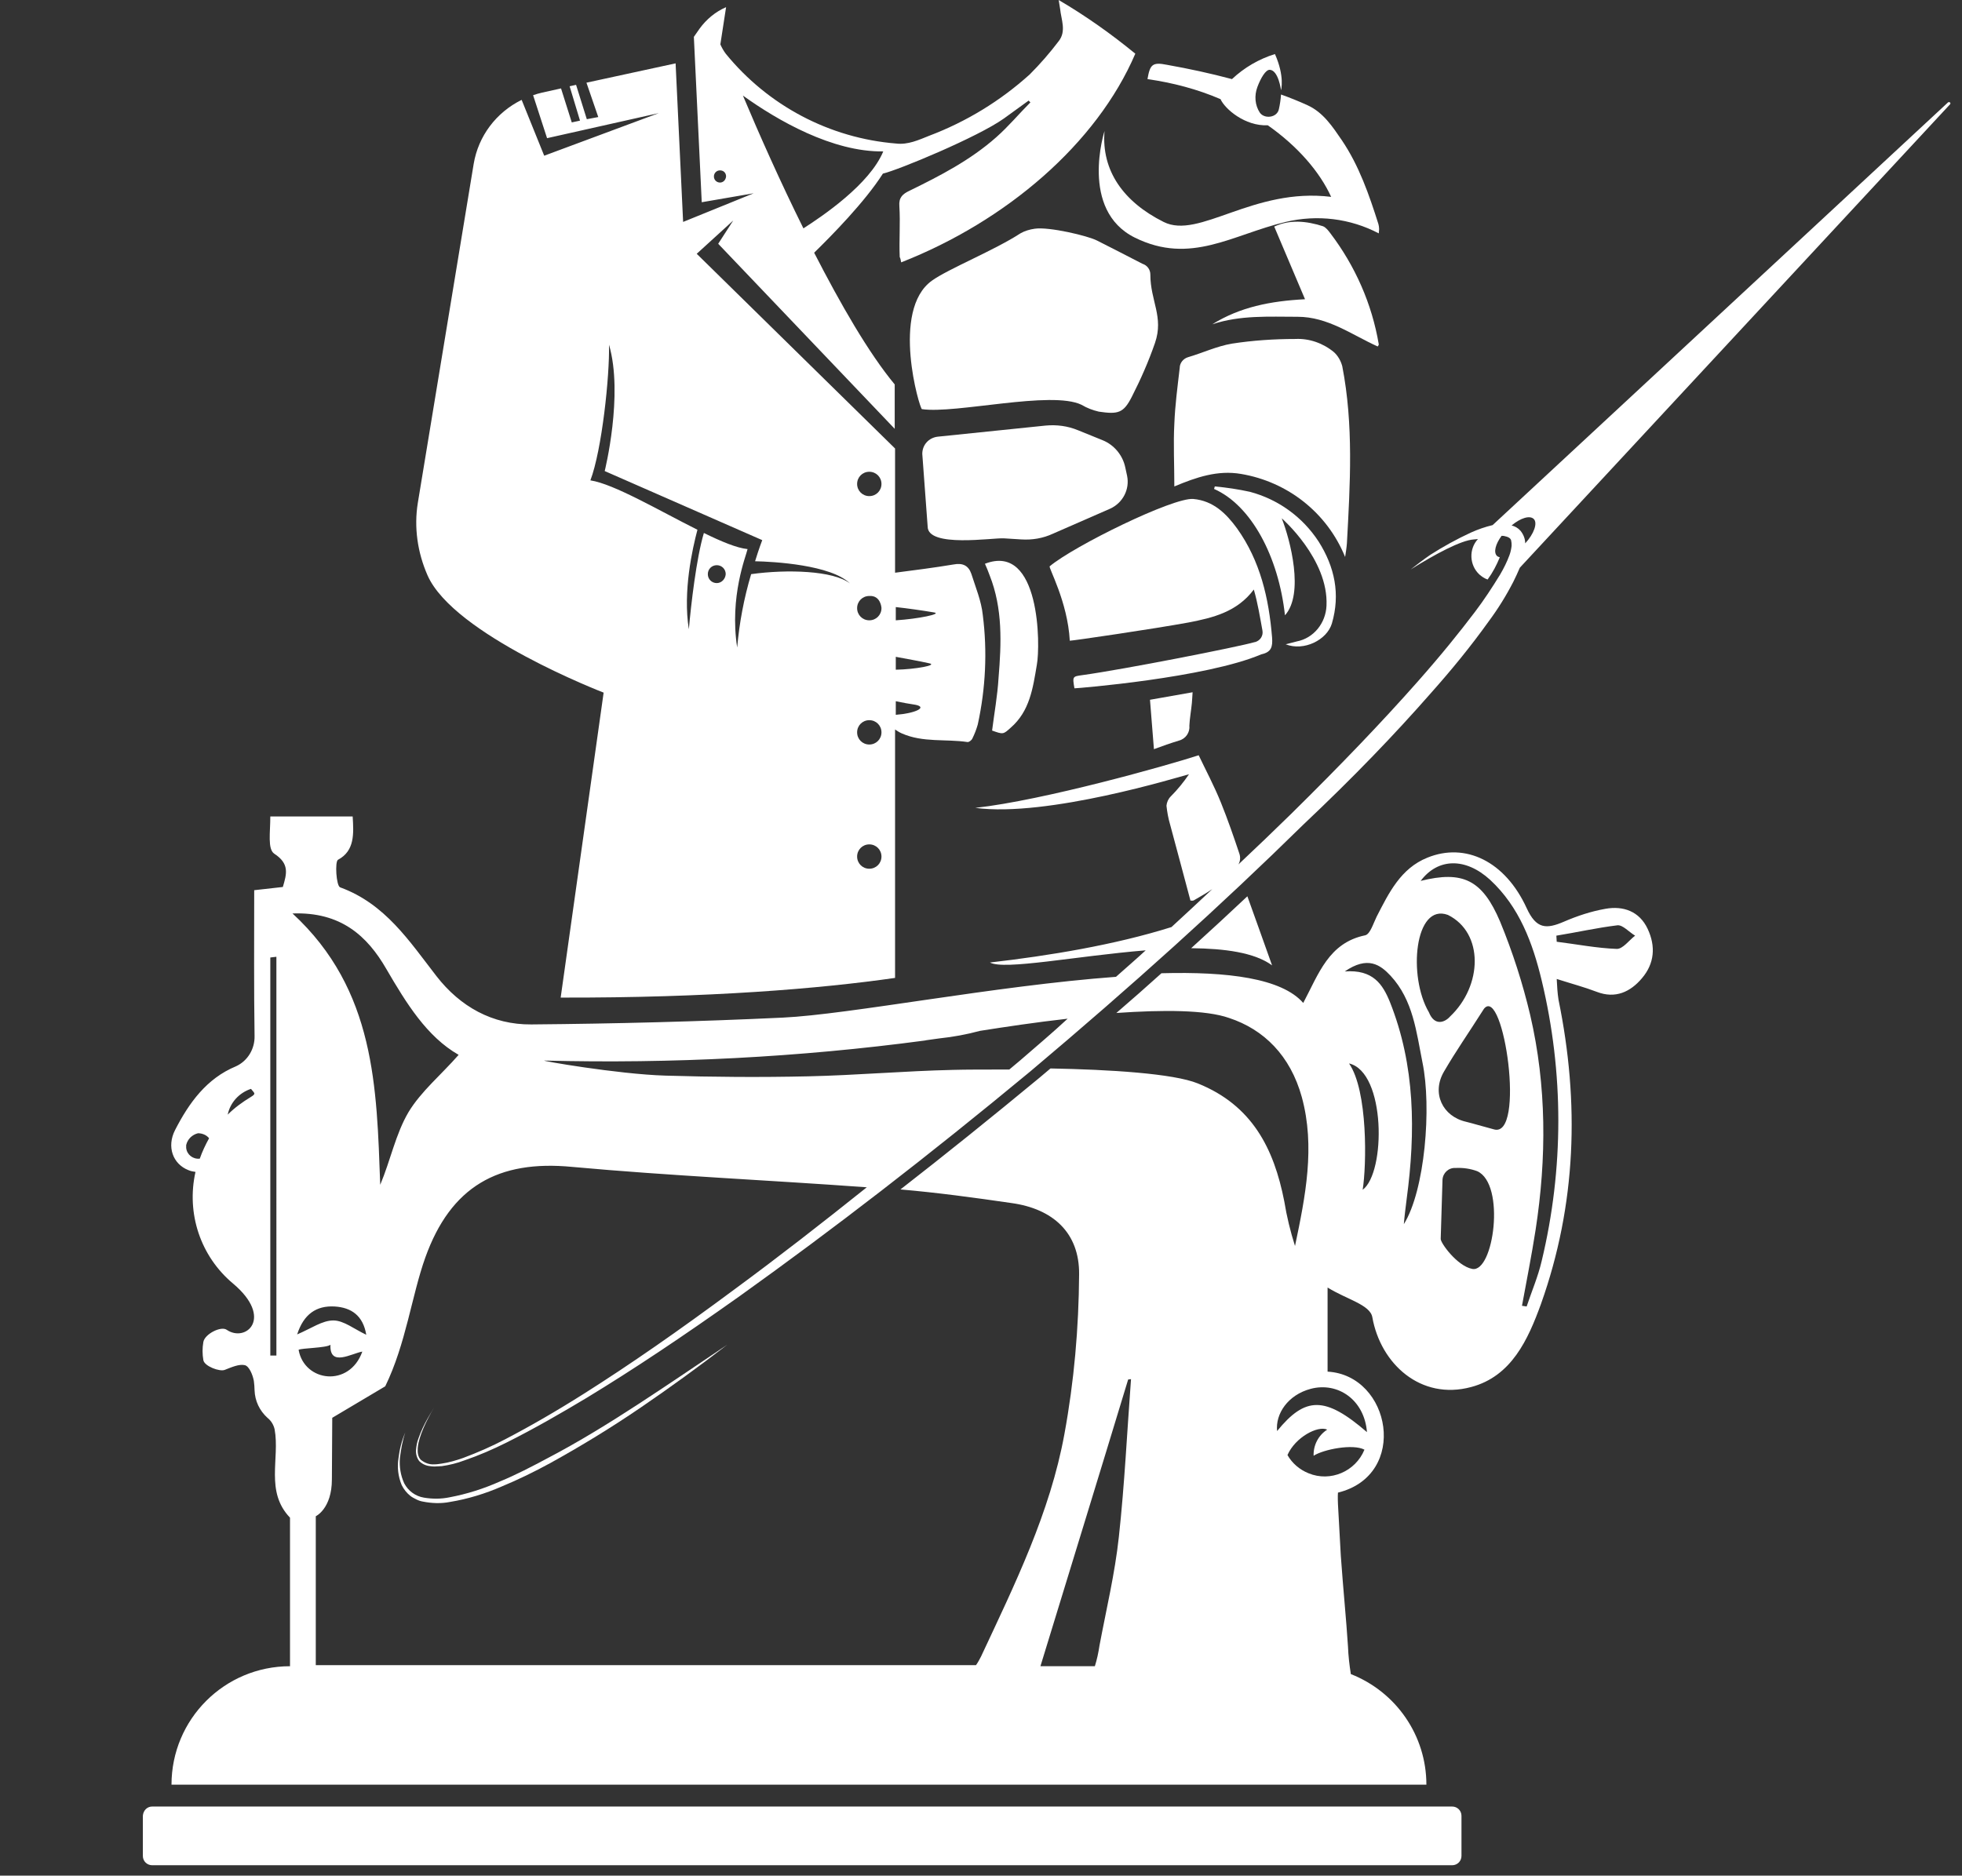<?xml version="1.0" encoding="UTF-8"?> <!-- Generator: Adobe Illustrator 25.2.3, SVG Export Plug-In . SVG Version: 6.00 Build 0) --> <svg xmlns="http://www.w3.org/2000/svg" xmlns:xlink="http://www.w3.org/1999/xlink" id="Layer_1" x="0px" y="0px" viewBox="0 0 548 524" style="enable-background:new 0 0 548 524;" xml:space="preserve"><rect x="0" y="0" width="548" height="524" fill="#333333" stroke="none"/> <style type="text/css"> .st0{fill:#FFFFFF;} </style> <path class="st0" d="M42.5,504.7h363.1c1.4,0,2.6,1.1,2.6,2.6v11.2c0,1.4-1.1,2.6-2.6,2.6H42.5c-1.4,0-2.6-1.1-2.6-2.6v-11.2 C40,505.8,41.1,504.7,42.5,504.7z"></path> <path class="st0" d="M302.1,113.1c1.5,0.9,3.1,1.5,4.8,1.9c5.4,0.8,6.9,0.4,9.2-4.1c2.5-4.9,4.7-9.9,6.5-15.1 c2.5-7.3-1.3-11.7-1.3-19.1c0-1.4-0.9-2.6-2.2-3c-4.3-2.2-8.5-4.4-12.7-6.5c-2.5-1.3-13.4-3.9-17.4-3.3c-1.4,0.2-2.8,0.6-4,1.3 c-7.2,4.7-20.1,9.9-24.7,13.2c-11.6,8.3-3.4,35.9-2.8,35.9C266.9,115.7,293.7,109,302.1,113.1z"></path> <path class="st0" d="M376.2,151.8c0.9-16.5,1.9-33.1-1.3-49.5c-0.4-1.5-1.2-2.9-2.3-3.9c-3-2.5-6.9-3.9-10.8-3.7 c-5.9,0-11.9,0.4-17.7,1.3c-4.2,0.7-8.2,2.6-12.3,3.8c-1.3,0.4-2.3,1.6-2.3,3c-0.6,5.2-1.3,10.4-1.5,15.6c-0.3,5.6,0,11.2,0,17.5 c6.2-2.6,12.1-4.6,18.6-3.5c13.1,2.2,24.1,10.9,29.1,23.2C375.9,154.3,376.1,153.1,376.2,151.8z"></path> <path class="st0" d="M355.3,178.1c-0.9-11-3.3-21.4-9.8-30.5c-3-4.1-6.6-7.7-12.2-8.2c-5.6-0.5-33.3,13.1-40.1,18.8 c-0.5,0.2,5,9.8,5.6,20.8c0.9,0,23.4-3.3,33.2-5.1c6.7-1.3,13.5-2.9,18.2-9.2c1.1,3.8,1.7,7.6,2.4,11.4c0.3,1.5-0.6,2.9-2.1,3.3 c0,0-0.1,0-0.1,0c-4.4,1.3-36.4,7.6-48,9.2c-2.8,0.4-2.9,0.3-2.3,3.7c0.8,0,36.7-2.9,52.2-9.5C355.1,182.2,355.5,180.7,355.3,178.1z "></path> <path class="st0" d="M385.1,96.2c-1.9-11.3-6.6-21.9-13.5-31c-0.6-0.8-1.3-1.7-2.1-2c-4.7-1.5-9.3-1.9-13.6,0.1 c2.9,6.9,5.7,13.4,8.6,20.3c-9.7,0.5-18.2,2.2-25.9,7c7.8-2.6,15.8-2.1,23.8-2.1c8.5,0,15.1,5,22.4,8.3 C385,96.5,385.1,96.4,385.1,96.2z"></path> <path class="st0" d="M362.2,179.2l-3.1,0.8c5.1,2,11.5-1.2,12.9-5.8c2.4-8.2,0.8-15.8-3.7-22.9c-4.5-6.9-11.3-11.8-19.2-13.9 c-3.2-0.7-6.5-1.2-9.8-1.5l-0.2,0.7c10.4,4.6,18,18.9,19.8,35.3c5.4-6,1.5-21-0.9-27.1c0,0,13.1,11.4,12.5,24.4 C370.3,174.1,366.9,178.3,362.2,179.2z"></path> <path class="st0" d="M277.1,204.1c3.1,1.1,3.1,1.1,5.2-0.8c5.3-4.6,6.2-11,7.3-17.6c1-5.2,1-34.2-14.5-28.2c0.5,1.1,0.9,2.1,1.3,3.2 c3.7,9.3,3.3,19,2.5,28.7C278.6,194.4,277.7,199.3,277.1,204.1z"></path> <path class="st0" d="M329.3,206.9c1.9-0.5,3.1-2.3,2.9-4.2c0.1-2.1,0.5-4.2,0.7-6.3c0.1-0.9,0.1-1.9,0.2-3l-11.9,2.1 c0.4,4.7,0.7,9.1,1.1,13.8C324.7,208.4,327,207.6,329.3,206.9z"></path> <path class="st0" d="M310.1,142.1c3.5-1.6,5.5-5.4,4.7-9.2l-0.5-2.3c-0.7-3.4-3.1-6.3-6.3-7.6l-6.9-2.8c-2.9-1.2-6-1.6-9.1-1.3 l-30.1,3.1c-2.5,0.3-4.3,2.3-4.3,4.8l1.5,20.3c0,6,18.2,3.1,21.3,3.3l4.8,0.3c3.1,0.2,6.1-0.3,8.9-1.6L310.1,142.1z"></path> <path class="st0" d="M354.1,35c8.4,5.9,14.5,13,17.7,20c-21.8-2.7-36.9,12-46.8,7c-11.2-5.6-17.4-14.3-16.5-25.4 c0,0-7.1,22.1,8.5,29.8s27.3-0.9,42.1-4.4c8.8-2.1,18-1,26,3.2l0,0c0-0.4,0.1-0.8,0.1-1.2c0-0.5-0.1-1-0.2-1.4 c-2.6-8.2-5.4-16.3-10.2-23.4c-2.6-3.8-5.2-7.8-9.6-9.8c-2.4-1.1-4.9-2.1-7.4-3c-0.1,1.4-0.3,2.8-0.6,4.1l0,0c-0.5,2.4-4,2.8-5.3,1 l0,0c-1.4-2.1-1.6-4.8-0.7-7.2c0.9-2.4,2.3-4.9,3.5-4.8c2.4,0.2,3.1,5.7,3.1,5.7s1.1-3.8-1.7-10.1c-4.5,1.4-8.6,3.8-12,7 c-6-1.6-12-2.9-18.2-4c-4-0.8-4.7-0.1-5.4,4c7,1,13.9,2.8,20.4,5.6C342.1,30.4,347.7,35.3,354.1,35z"></path> <path class="st0" d="M399.6,193.7c5.7-6.4,11.2-13.1,16.2-20.1c2.6-3.5,4.9-7.2,6.9-11.1c0.6-1.2,1.2-2.5,1.8-3.9L544.7,29.1 c0.1-0.2,0.1-0.4-0.1-0.5c-0.1-0.1-0.3-0.1-0.5,0L416.9,146.7c-2.1,0.5-4.1,1.2-6.1,2.1c-3.9,1.8-7.7,3.9-11.3,6.2 c-1.9,1.3-3.7,2.7-5.5,4.1c6.7-4.2,14.1-8.2,17.7-8.4c0.4,0,0.7-0.1,1.1-0.1c-2.6,2.8-2.4,7.3,0.4,9.9c0.7,0.6,1.4,1.1,2.3,1.4 c1.4-1.9,2.5-4,3.4-6.2c-0.3-0.1-0.6-0.2-0.8-0.4c-1-1-0.4-3.3,1.3-5.6c0.3,0,0.7,0,0.9,0.1c1.1,0.2,1.8,0.7,1.8,1.4 c0.1,0.4,0.1,0.9,0.1,1.3c-0.1,0.9-0.3,1.8-0.6,2.6c-0.7,1.9-1.6,3.7-2.6,5.4c-2.2,3.6-4.5,7.1-7,10.4c-4.4,5.8-9.3,11.9-16.1,19.6 c-10,11.3-21.2,23-35.3,36.9c-4.8,4.7-9.7,9.4-14.7,14.1c0.5-0.9,0.6-1.9,0.3-2.9c-1.6-4.8-3.3-9.7-5.2-14.4 c-1.9-4.7-4.3-9.2-6.2-13.2c-8.6,2.8-43.3,12.6-62.4,14.7c20.1,2.7,57-8.7,59.7-9.4c-1.5,2.2-3.2,4.3-5.1,6.2 c-0.7,0.7-1.1,1.6-1.2,2.6c0.2,1.8,0.5,3.5,1,5.2c1.9,7.1,3.8,14.1,5.7,21.3c0.4,0,0.7,0.1,1-0.1c1.7-1,3.5-2,5.1-3.1 c-3.7,3.5-7.5,7-11.4,10.6c-15.9,5-34.2,8-50.7,9.9c4,2.2,24-1.8,43.5-3.4c-2.7,2.5-5.5,4.9-8.3,7.4c-33.9,2.5-74.3,10.5-93.1,11.4 c-23.4,1.1-46.8,1.7-70.2,1.9c-10.9,0.1-19.9-5-26.5-13.5c-7.6-9.8-14.3-20.2-26.9-24.8c-1.1-0.4-1.5-7.2-0.6-7.7 c4.7-2.5,4.4-7.3,4.1-12.1H75.5c0,4.5-0.8,9.1,1.1,10.4c4.3,2.8,3.5,5.6,2.4,9.3l-8,0.9c0,13.9-0.1,27.3,0.1,40.7 c0.1,3.6-1.9,7-5.2,8.5c-8.2,3.4-13.1,10.2-17,17.8c-2.4,4.7-0.6,9.5,3.7,11.2c0.7,0.3,1.3,0.4,2,0.5c-2.6,11.6,1.4,23.6,10.5,31.2 c11.4,9.6,3.6,16.6-1.8,12.9c-1.6-1.1-6.1,1.2-6.5,3.4c-0.3,1.7-0.3,3.4,0,5.1c0.3,1.7,4.6,3.3,6,2.7c1.8-0.7,4-1.7,5.6-1.3 c1.2,0.3,2.2,2.7,2.5,4.4c0.1,0.9,0.2,1.7,0.2,2.6c0.1,3,1.4,5.7,3.6,7.7c1,0.8,1.7,1.9,2,3.2c1.5,8.2-2.7,17.4,4.3,24.7v41.5l0,0 c-18.3,0-33.1,14.8-33.1,33.1h350.5c0-13.7-8.4-25.9-21.1-30.9c-0.4-2.5-0.7-5.1-0.8-7.7c-0.5-7.8-1.3-15.5-2-25.3l-0.8-14.5 c0,0-0.1-2.2,0-3.2c19.9-4.9,14.8-32.8-2.9-33.8c0-4.8,0-17.4,0-23.5c5.3,3.3,11.9,4.8,12.5,8.3c2.3,13,13.5,23.3,27.6,19.5 c11.3-3,15.9-13.3,19.5-23.2c9.9-27.8,10.8-56.2,4.9-85c-0.3-1.9-0.4-3.8-0.5-5.8c4.4,1.4,7.8,2.3,11.2,3.6c5.2,2,9.4,0,12.6-3.8 c3.5-4.1,3.9-8.9,1.6-13.8c-2.3-4.9-6.8-6.5-11.8-5.6c-4,0.7-7.9,2-11.6,3.6c-4.9,2.1-7.7,2.1-10.4-3.8c-6-13.1-17.1-18.4-27.7-14.1 c-7.5,3-10.8,9.9-14.2,16.5c-0.9,1.8-1.8,4.9-3.2,5.2c-10.2,2.1-13,10.8-17.3,18.9c-6-6.9-21.1-8.8-39.6-8.3 c-4.1,3.7-8.3,7.4-12.6,11.1c13-0.9,25-0.9,31.5,1.4c9.7,3.2,17.1,10.5,20.3,22.1c3.8,13.9,1,27.8-1.9,41.6c-1.3-4.1-2.3-8.2-3-12.5 c-2.9-14.8-9-26.8-24.1-32.9c-6.8-2.8-24.8-3.9-41.2-4.2c-1.1,0.9-2.1,1.8-3.2,2.7c-13.3,11-26.1,21.3-38.7,31.1 c10.4,0.9,20.7,2.3,31,3.8c11.6,1.6,19,8.3,18.9,19.9c-0.1,15-1.4,29.9-4.1,44.6c-4,22-13.9,42.1-23.3,62.2 c-0.4,0.8-0.9,1.7-1.4,2.4H88.2c0-13.7,0-41.6,0-41.6s4.5-2.1,4.5-10.3l0.1-17.2l14.8-8.8c5.8-11.9,7.4-25.4,11.2-36 c7.1-19.8,20.3-27.3,41-25.3c27.4,2.5,54.9,3.7,82.3,5.7c-12.5,10-24.7,19.5-36.8,28.4c-15.9,11.8-29.3,21.1-42.1,29.2 c-7.9,5-15.2,9.2-22.1,12.8c-3.8,2-7.7,3.7-11.7,5.2c-2,0.7-4,1.3-6.1,1.6c-0.7,0.1-1.3,0.2-2,0.2c-1.4,0.1-2.7-0.4-3.8-1.3 c-1.5-1.6-0.6-4.9-0.3-5.9c0.6-2,1.5-4,2.5-5.9c0.5-1,1-1.9,1.6-2.8c-0.6,0.9-1.2,1.9-1.7,2.8c-1.1,1.9-2,3.8-2.7,5.8 c-0.4,1-0.6,2.1-0.7,3.2c-0.1,1.1,0.2,2.3,0.9,3.2c0.8,0.8,1.9,1.3,3,1.4c0.5,0.1,0.9,0.1,1.4,0.1c0.6,0,1.3-0.1,1.9-0.1 c2.1-0.3,4.2-0.8,6.3-1.6c4.1-1.4,8-3.1,11.8-5c7.8-3.9,15.4-8.3,22.4-12.5c13-7.9,26.5-16.9,42.7-28.4c26-18.6,52.6-39.1,81.2-62.8 c28.5-24,53.4-46.5,76.2-68.9C378.3,216.9,389.6,205.1,399.6,193.7z M422.2,146.8c2.5-2.1,5.1-2.9,6.2-1.8c1.1,1.1,0.1,4.1-2.4,6.8 c0-1.3-0.5-2.5-1.3-3.5C424,147.5,423.1,147,422.2,146.8L422.2,146.8z M55.8,323.7c-1.9,0.2-3.6-1.1-3.8-3c0-0.3,0-0.5,0-0.8 c0.4-1.7,1.7-2.9,3.3-3.3c1.2,0,2.4,0.5,3.1,1.4C57.4,319.8,56.5,321.7,55.8,323.7z M70,306.5c-2.3,1.4-4.5,3-6.4,4.9 c0.7-3.4,3.2-6.1,6.5-7.2C71,305.4,71.7,305.5,70,306.5L70,306.5z M77.2,378.7h-1.7V267.5l1.7-0.2V378.7z M380.6,332.4 c1.1-6.8,1.5-27.6-3.8-35.3C387.1,299.5,387.1,327.6,380.6,332.4z M411.2,354.5c-4.2-0.8-8.9-7.3-8.8-8.4c0.2-5.5,0.3-11,0.5-16.5 c0.1-1.9,1.7-3.4,3.6-3.3c0,0,0,0,0.1,0c2.1-0.1,4.1,0.2,6,0.9C420.6,330.8,417.2,355.7,411.2,354.5L411.2,354.5z M417.2,315.5 c-4.5-1.2-5.3-1.5-7.7-2.1c-6.6-1.5-9.7-8-6.2-14c3.5-6,6.3-9.9,11.2-17.6C420,275.2,426.2,318.3,417.2,315.5L417.2,315.5z M451.8,258.5c1.5-0.1,3.2,1.9,4.9,2.9c-1.7,1.3-3.4,3.7-5.1,3.7c-5.6-0.2-11.2-1.3-16.8-2c0-0.6-0.1-1.1-0.1-1.7 C440.3,260.5,446,259.2,451.8,258.5L451.8,258.5z M416.2,245.8c8.2,7.6,11.9,17.7,14.4,28.1c6.2,25.8,6.2,52.6,0,78.4 c-1,4.3-2.8,8.5-4.2,12.7l-1.3-0.2c1.3-7.1,2.7-14.1,3.8-21.2c3.1-20.1,3.1-40.2-1.5-60c-2.1-8.9-4.9-17.6-8.4-26.1 c-5-11.8-10.5-14.3-22.2-11.4C401.6,239.7,409.3,239.5,416.2,245.8L416.2,245.8z M404.4,255.6c10.1,5,9.7,19.8,0.6,28.4 c-1.4,1.6-4.3,2.8-5.9-1.2C393.2,272.8,395.1,252.2,404.4,255.6L404.4,255.6z M388.4,272.6c6.3,6.8,7.2,15.7,8.9,24.2 c2.6,12.5,0.7,35.8-5.2,45.2c0.2-2.4,0.5-4.7,0.8-7.1c2.5-18.7,2.4-37.2-4.7-55c-2-4.9-4.7-9.1-12.6-8.5 C382,267,385.5,269.5,388.4,272.6L388.4,272.6z M359.6,406.5c2.2-5,8.5-8.3,11.1-7.1c-2.5,1.6-3.9,4.4-3.8,7.3 c2.8-1.8,11-3.4,14.2-1.7c-2.5,6.1-9.5,9.1-15.6,6.6C363,410.6,360.9,408.8,359.6,406.5z M366.1,388c7.6-2,15,3.1,15.7,12.1 c-11.7-10.1-17.2-10-25.1-0.3C356.2,395,359.7,389.7,366.1,388L366.1,388z M315.1,385.4l0.8-0.1c-1.1,14.7-1.8,29.5-3.4,44.1 c-1.1,10.2-3.5,20.2-5.4,30.3c-0.3,2-0.7,3.9-1.3,5.8h-15.2C298.8,438.7,307,412.1,315.1,385.4L315.1,385.4z M83.4,377.1 c0.9-0.5,7.7-0.5,8.9-1.4c-0.3,6.3,5.9,2.4,8.9,1.9C97.6,387.7,85,386.1,83.4,377.1L83.4,377.1z M93.1,368.9 c-3.1,0-6.1,2.2-10.1,3.9c1.8-5.6,5.3-8.1,10.5-7.8c4.6,0.3,7.9,2.5,8.8,7.9C98.9,371.3,96,368.9,93.1,368.9L93.1,368.9z M114.1,310.7c-3.6,6.1-5,13.4-7.9,20.3c-1-27.1-1.3-54.4-24.5-75.8c13.5-0.5,20.9,6.3,26.2,15.5c5.6,9.6,11.3,18.9,20.2,24 C123.2,300.3,117.6,304.9,114.1,310.7z M285,296.2l-3.1,2.6c-6.6,0-12.2,0-15.7,0.1c-13.5,0.3-27,1.5-40.5,1.8 c-13.3,0.3-26.6,0.2-39.9-0.2s-35.6-4.3-33.7-4.2c35.5,0.9,71-0.9,106.2-5.6l0,0l0.5-0.1c1.2-0.2,2.4-0.3,3.6-0.5 c3.8-0.4,7.6-1.1,11.3-2.1c7-1.1,15.6-2.4,24.5-3.4C294,288.5,289.5,292.3,285,296.2L285,296.2z"></path> <path class="st0" d="M113.2,400.2c-1,2.3-1.6,4.7-1.9,7.2c-0.4,2.5-0.1,5.1,0.9,7.5c0.6,1.2,1.4,2.2,2.4,3c0.5,0.4,1.1,0.7,1.7,1 c0.6,0.3,1.2,0.5,1.8,0.6c2.5,0.5,5.1,0.6,7.6,0.1c4.9-0.8,9.8-2.3,14.4-4.3c4.6-1.9,9.1-4.1,13.5-6.5c8.7-4.8,17.2-10,25.4-15.6 c8.2-5.6,16.2-11.4,24.1-17.5c-8.2,5.5-16.4,11.1-24.7,16.5c-8.3,5.4-16.7,10.6-25.5,15.2c-4.3,2.3-8.7,4.6-13.3,6.5 c-4.5,2-9.2,3.5-14,4.4c-2.4,0.5-4.8,0.5-7.2,0.1c-2.4-0.4-4.4-1.9-5.5-4c-1-2.2-1.4-4.6-1.2-7.1C112,404.9,112.4,402.5,113.2,400.2 z"></path> <path class="st0" d="M355.3,269.7c-1.6-4.4-5.1-14.4-6.9-19.3c-5.1,4.8-10.3,9.6-15.7,14.5C342.1,265,350.4,266.1,355.3,269.7z"></path> <path class="st0" d="M251.7,73.3C281,61.8,306.3,40.2,317.1,15c-6.7-5.5-13.9-10.6-21.4-15c0.2,1.3,0.3,1.9,0.4,2.5 c0.3,3,1.8,6.2-0.4,9c-2.5,3.3-5.2,6.4-8.1,9.3c-8.2,7.4-17.7,13.2-28,17.1c-3,1.2-6,2.6-9.3,2.2c-18.6-1.5-35.8-10.6-47.6-25.1 c-0.6-0.8-1.1-1.7-1.5-2.6l0,0l1.6-10.4l0,0c-3,1.3-5.5,3.4-7.4,6l-1.6,2.3l2.2,46.2l14.5-2.5L190.8,62l-2.1-44.3l-24.9,5.4l3.3,9.6 l-3.2,0.6l-3-9.6l-1.8,0.4l2.9,9.6l-2.3,0.5l-3-9.5l-5.4,1.2c-0.8,0.2-1.6,0.4-2.4,0.7l3.9,12l31.2-7l-32,11.9l-6.3-15.6 c-7.1,3.5-12.1,10.1-13.4,17.9l-15.6,94.7c-1.1,6.8-0.1,13.8,2.7,20.2c7.3,16.7,49.2,32.8,49.2,32.8l-12,85.2 c41.4,0.1,72.6-2.5,93.4-5.5v-69.4c0.6,0.4,1.2,0.8,1.9,1.1c5.9,2.6,12.2,1.5,18.3,2.4c0.4,0.1,1.2-0.5,1.4-1 c0.6-1.2,1.1-2.5,1.5-3.9c2.2-10.1,2.7-20.4,1.4-30.6c-0.4-3.9-2-7.7-3.2-11.5c-0.8-2.3-2.4-3.1-5-2.6c-5.4,0.9-10.9,1.6-16.3,2.3 v-34.7l-55.4-54.4l10.2-9.3l-4.2,6.5l49.3,51.7v-12.4c-7.3-8.8-15.1-22.4-22.5-36.8c4.8-4.7,14.1-14.1,19.2-22.1 c4.3-1,26.5-10.2,33.8-15.4l6.9-5l0.5,0.5c-3.2,3.2-6.1,6.7-9.5,9.7c-7.2,6.4-15.7,10.8-24.3,15c-1.9,0.9-3,1.9-2.8,4.3 c0.3,4.7-0.1,9.5,0.1,14.2C251.5,72.2,251.6,72.7,251.7,73.3z M201.1,51c-0.9,0-1.7-0.7-1.7-1.7c0-0.9,0.7-1.7,1.7-1.7 s1.7,0.7,1.7,1.7c0,0,0,0,0,0C202.7,50.3,202,51,201.1,51C201.1,51,201.1,51,201.1,51z M250.2,169.6c3.6,0.4,7.1,0.9,10.7,1.5 c2.3,0.4-4.4,1.8-10.7,2.2V169.6z M250.2,183.5c3.1,0.6,6.2,1.1,9.3,1.8c2.6,0.5-3.8,1.7-9.3,1.8V183.5z M250.2,195.9 c1.8,0.4,3.6,0.7,5.5,1c3.5,0.7-0.1,2.4-5.5,2.8V195.9z M200.2,162.9c-1.4,0-2.5-1.1-2.5-2.5c0-1.4,1.1-2.5,2.5-2.5 c1.4,0,2.5,1.1,2.5,2.5c0,0,0,0,0,0C202.6,161.8,201.5,162.9,200.2,162.9z M242.8,131.8c1.9,0,3.4,1.5,3.4,3.4 c0,1.9-1.5,3.4-3.4,3.4c-1.9,0-3.4-1.5-3.4-3.4c0,0,0,0,0,0C239.4,133.3,240.9,131.8,242.8,131.8z M242.8,166.5 c3.1-0.2,3.4,3.1,3.4,3.4c0,1.9-1.5,3.4-3.4,3.4c-1.9,0-3.4-1.5-3.4-3.4C239.4,168,240.9,166.5,242.8,166.5z M242.8,201.2 c1.9,0,3.4,1.5,3.4,3.4s-1.5,3.4-3.4,3.4c-1.9,0-3.4-1.5-3.4-3.4v0C239.4,202.7,240.9,201.2,242.8,201.2z M242.8,235.9 c1.9,0,3.4,1.5,3.4,3.4c0,1.9-1.5,3.4-3.4,3.4c-1.9,0-3.4-1.5-3.4-3.4v0C239.4,237.4,240.9,235.9,242.8,235.9L242.8,235.9z M212.9,150.9c0,0-0.9,2.3-2,5.9c5.2,0.1,21.2,1,26.5,6.2c-4.6-3.6-17.6-4-27.6-2.6c-2,6.7-3.3,13.6-3.9,20.5 c-2.2-14.3,2.5-25.6,2.9-27.5c-3-0.3-7.3-2.1-12.2-4.5c-2.1,7-3.6,20.1-4.2,26.9c-1.7-10.6,1-22.5,2.4-27.8 c-10.6-5.3-23.3-12.8-29.9-13.8c3.2-8.4,5.4-29.1,5.2-37.9c4.1,14-1.2,35.3-1.2,35.3L212.9,150.9z M224.4,63.8 c-6.5-13.1-12.4-26.4-16.9-37.1c9.6,6.9,25,15.8,39.2,15.6C242.9,51.5,229.7,60.4,224.4,63.8L224.4,63.8z"></path> </svg> 